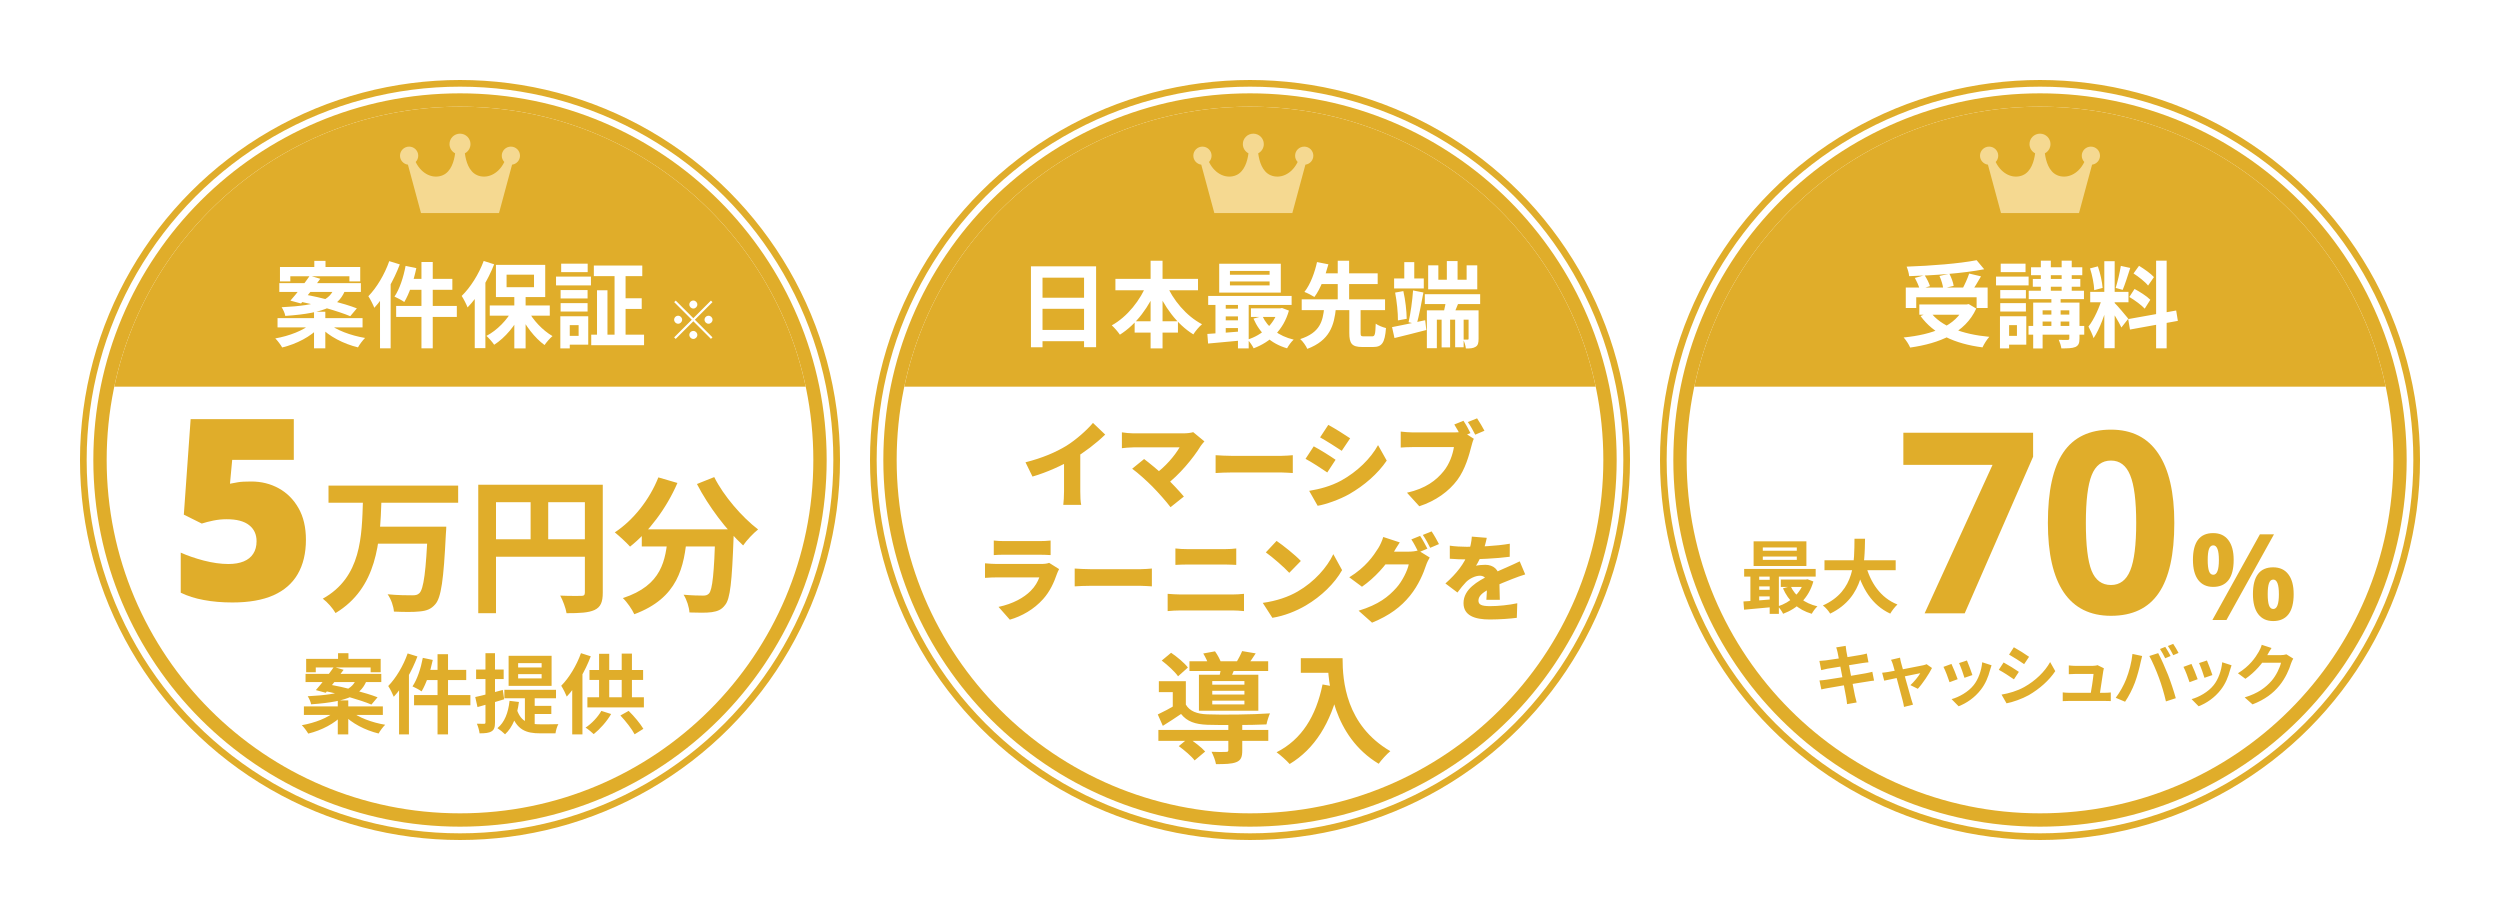 <svg width="375" height="138" viewBox="0 0 375 138" fill="none" xmlns="http://www.w3.org/2000/svg">
<g clip-path="url(#clip0_6267_5434)">
<g filter="url(#filter0_d_6267_5434)">
<circle cx="69" cy="69" r="54" fill="white" stroke="#E0AD2A" stroke-width="2"/>
<circle cx="69" cy="69" r="56.5" stroke="#E0AD2A"/>
<path d="M50.707 97.976L52.267 97.976L52.267 99.705L50.707 99.705L50.707 97.976ZM50.668 105.061L52.241 105.061L52.241 110.157L50.668 110.157L50.668 105.061ZM45.923 98.834L57.103 98.834L57.103 100.836L55.595 100.836L55.595 100.121L47.366 100.121L47.366 100.836L45.923 100.836L45.923 98.834ZM45.832 101.083L57.194 101.083L57.194 102.305L45.832 102.305L45.832 101.083ZM45.585 105.958L57.428 105.958L57.428 107.245L45.585 107.245L45.585 105.958ZM50.083 100.043L51.539 100.472C50.694 101.642 49.615 103.02 48.861 103.917L47.379 103.514C48.198 102.604 49.303 101.161 50.083 100.043ZM48.432 103.579L49.29 102.656C51.578 103.059 54.854 103.904 56.635 104.593L55.712 105.685C54.087 104.996 50.837 104.073 48.432 103.579ZM50.278 106.699L51.435 107.206C50.239 108.519 48.224 109.559 46.235 110.04C46.027 109.676 45.585 109.078 45.273 108.779C47.21 108.441 49.251 107.661 50.278 106.699ZM52.618 106.66C53.71 107.609 55.803 108.389 57.779 108.714C57.441 109.039 56.999 109.637 56.791 110.027C54.802 109.546 52.735 108.493 51.5 107.154L52.618 106.66ZM53.463 101.811L55.101 101.811C54.269 104.164 52.488 105.243 46.664 105.646C46.612 105.282 46.365 104.749 46.157 104.437C51.552 104.164 52.826 103.384 53.463 101.811ZM65.631 98.132L67.204 98.132L67.204 110.157L65.631 110.157L65.631 98.132ZM63.421 98.678L64.916 98.99C64.552 100.745 63.928 102.565 63.239 103.709C62.927 103.475 62.251 103.124 61.874 102.955C62.576 101.928 63.122 100.277 63.421 98.678ZM63.915 100.485L69.934 100.485L69.934 102.006L63.538 102.006L63.915 100.485ZM62.108 104.255L70.558 104.255L70.558 105.789L62.108 105.789L62.108 104.255ZM61.146 98.015L62.615 98.47C61.783 100.68 60.457 103.02 59.066 104.515C58.923 104.138 58.494 103.28 58.234 102.903C59.391 101.72 60.496 99.874 61.146 98.015ZM59.859 101.603L61.341 100.121L61.341 100.134L61.341 110.157L59.859 110.157L59.859 101.603ZM77.721 101.122L77.721 101.759L81.244 101.759L81.244 101.122L77.721 101.122ZM77.721 99.471L77.721 100.121L81.244 100.121L81.244 99.471L77.721 99.471ZM76.291 98.366L82.739 98.366L82.739 102.877L76.291 102.877L76.291 98.366ZM75.654 103.475L83.402 103.475L83.402 104.736L75.654 104.736L75.654 103.475ZM78.735 104.164L80.204 104.164L80.204 109.455L78.735 108.818L78.735 104.164ZM77.539 106.465C78.189 108.402 79.515 108.649 81.114 108.649C81.556 108.649 83.181 108.649 83.753 108.623C83.558 108.948 83.376 109.598 83.324 110.001L81.049 110.001C78.943 110.001 77.435 109.533 76.603 106.777L77.539 106.465ZM79.801 105.88L82.7 105.88L82.7 107.102L79.801 107.102L79.801 105.88ZM76.434 105.126L77.838 105.295C77.565 107.414 76.902 109.091 75.758 110.144C75.524 109.897 74.939 109.429 74.614 109.221C75.693 108.35 76.239 106.907 76.434 105.126ZM71.286 104.554C72.352 104.333 73.925 103.904 75.42 103.488L75.628 104.892C74.263 105.308 72.794 105.737 71.624 106.062L71.286 104.554ZM71.416 100.433L75.55 100.433L75.55 101.863L71.416 101.863L71.416 100.433ZM72.82 97.976L74.25 97.976L74.25 108.35C74.25 109.065 74.133 109.468 73.73 109.702C73.34 109.949 72.768 110.001 71.936 110.001C71.897 109.611 71.715 108.974 71.533 108.558C72.001 108.571 72.456 108.571 72.612 108.571C72.768 108.571 72.82 108.519 72.82 108.337L72.82 97.976ZM87.146 97.976L88.615 98.444C87.783 100.654 86.431 102.994 85.014 104.489C84.871 104.112 84.442 103.254 84.182 102.864C85.352 101.694 86.483 99.835 87.146 97.976ZM85.833 101.603L87.367 100.082L87.367 100.095L87.367 110.157L85.833 110.157L85.833 101.603ZM88.42 100.498L96.467 100.498L96.467 101.993L88.42 101.993L88.42 100.498ZM88.108 104.593L96.584 104.593L96.584 106.114L88.108 106.114L88.108 104.593ZM89.863 98.067L91.384 98.067L91.384 105.373L89.863 105.373L89.863 98.067ZM93.256 98.041L94.79 98.041L94.79 105.399L93.256 105.399L93.256 98.041ZM90.201 106.634L91.67 107.102C91.02 108.233 89.967 109.39 89.057 110.118C88.771 109.845 88.186 109.351 87.835 109.143C88.758 108.532 89.668 107.57 90.201 106.634ZM93.061 107.323L94.296 106.634C95.141 107.453 96.051 108.558 96.506 109.325L95.193 110.144C94.79 109.364 93.867 108.181 93.061 107.323Z" fill="#E0AD2A"/>
<path fill-rule="evenodd" clip-rule="evenodd" d="M17.143 58C22.207 34.008 43.501 16 69 16C94.499 16 115.793 34.008 120.857 58L17.143 58Z" fill="#E0AD2A"/>
<path d="M78 23.353C78 22.602 77.388 21.993 76.632 21.993C75.877 21.993 75.265 22.602 75.265 23.353C75.265 23.72 75.412 24.052 75.65 24.297C74.719 26.212 72.942 26.881 71.564 26.275C70.337 25.736 69.884 24.193 69.731 22.998C70.231 22.735 70.572 22.214 70.572 21.613C70.572 20.749 69.868 20.049 69 20.049C68.131 20.049 67.427 20.749 67.427 21.613C67.427 22.214 67.768 22.735 68.269 22.998C68.116 24.193 67.662 25.736 66.436 26.275C65.058 26.881 63.281 26.212 62.35 24.297C62.588 24.052 62.735 23.72 62.735 23.353C62.735 22.602 62.123 21.993 61.367 21.993C60.612 21.993 60 22.602 60 23.353C60 24.044 60.518 24.613 61.189 24.7L63.149 31.956L74.851 31.956L76.811 24.7C77.481 24.613 78 24.044 78 23.353Z" fill="#F5D991"/>
<path d="M47.146 39.128L48.826 39.128L48.826 40.99L47.146 40.99L47.146 39.128ZM47.104 46.758L48.798 46.758L48.798 52.246L47.104 52.246L47.104 46.758ZM41.994 40.052L54.034 40.052L54.034 42.208L52.41 42.208L52.41 41.438L43.548 41.438L43.548 42.208L41.994 42.208L41.994 40.052ZM41.896 42.474L54.132 42.474L54.132 43.79L41.896 43.79L41.896 42.474ZM41.63 47.724L54.384 47.724L54.384 49.11L41.63 49.11L41.63 47.724ZM46.474 41.354L48.042 41.816C47.132 43.076 45.97 44.56 45.158 45.526L43.562 45.092C44.444 44.112 45.634 42.558 46.474 41.354ZM44.696 45.162L45.62 44.168C48.084 44.602 51.612 45.512 53.53 46.254L52.536 47.43C50.786 46.688 47.286 45.694 44.696 45.162ZM46.684 48.522L47.93 49.068C46.642 50.482 44.472 51.602 42.33 52.12C42.106 51.728 41.63 51.084 41.294 50.762C43.38 50.398 45.578 49.558 46.684 48.522ZM49.204 48.48C50.38 49.502 52.634 50.342 54.762 50.692C54.398 51.042 53.922 51.686 53.698 52.106C51.556 51.588 49.33 50.454 48 49.012L49.204 48.48ZM50.114 43.258L51.878 43.258C50.982 45.792 49.064 46.954 42.792 47.388C42.736 46.996 42.47 46.422 42.246 46.086C48.056 45.792 49.428 44.952 50.114 43.258ZM63.218 39.296L64.912 39.296L64.912 52.246L63.218 52.246L63.218 39.296ZM60.838 39.884L62.448 40.22C62.056 42.11 61.384 44.07 60.642 45.302C60.306 45.05 59.578 44.672 59.172 44.49C59.928 43.384 60.516 41.606 60.838 39.884ZM61.37 41.83L67.852 41.83L67.852 43.468L60.964 43.468L61.37 41.83ZM59.424 45.89L68.524 45.89L68.524 47.542L59.424 47.542L59.424 45.89ZM58.388 39.17L59.97 39.66C59.074 42.04 57.646 44.56 56.148 46.17C55.994 45.764 55.532 44.84 55.252 44.434C56.498 43.16 57.688 41.172 58.388 39.17ZM57.002 43.034L58.598 41.438L58.598 41.452L58.598 52.246L57.002 52.246L57.002 43.034ZM77.148 44.07L78.842 44.07L78.842 52.26L77.148 52.26L77.148 44.07ZM73.466 45.82L82.468 45.82L82.468 47.346L73.466 47.346L73.466 45.82ZM79.164 46.492C79.934 48.018 81.418 49.572 82.874 50.412C82.496 50.734 81.964 51.336 81.684 51.756C80.214 50.706 78.772 48.816 77.904 46.954L79.164 46.492ZM76.924 46.366L78.24 46.828C77.33 48.802 75.776 50.664 74.124 51.714C73.858 51.308 73.326 50.706 72.962 50.384C74.558 49.558 76.112 47.962 76.924 46.366ZM75.986 41.2L75.986 43.076L80.102 43.076L80.102 41.2L75.986 41.2ZM74.39 39.73L81.782 39.73L81.782 44.56L74.39 44.56L74.39 39.73ZM72.556 39.142L74.124 39.646C73.186 42.026 71.688 44.532 70.134 46.114C69.994 45.722 69.532 44.798 69.252 44.392C70.554 43.132 71.814 41.144 72.556 39.142ZM71.212 43.02L72.794 41.424L72.808 41.438L72.808 52.218L71.212 52.218L71.212 43.02ZM89.076 39.828L96.342 39.828L96.342 41.424L89.076 41.424L89.076 39.828ZM88.684 50.202L96.608 50.202L96.608 51.784L88.684 51.784L88.684 50.202ZM93.15 44.742L96.258 44.742L96.258 46.338L93.15 46.338L93.15 44.742ZM92.184 40.486L93.836 40.486L93.836 51.126L92.184 51.126L92.184 40.486ZM89.552 43.538L91.12 43.538L91.12 50.916L89.552 50.916L89.552 43.538ZM84.092 43.51L88.138 43.51L88.138 44.77L84.092 44.77L84.092 43.51ZM84.176 39.548L88.152 39.548L88.152 40.822L84.176 40.822L84.176 39.548ZM84.092 45.47L88.138 45.47L88.138 46.73L84.092 46.73L84.092 45.47ZM83.406 41.494L88.642 41.494L88.642 42.81L83.406 42.81L83.406 41.494ZM84.862 47.444L88.236 47.444L88.236 51.7L84.862 51.7L84.862 50.384L86.794 50.384L86.794 48.774L84.862 48.774L84.862 47.444ZM84.05 47.444L85.464 47.444L85.464 52.26L84.05 52.26L84.05 47.444Z" fill="white"/>
<path d="M104 46.28C103.672 46.28 103.4 46.008 103.4 45.68C103.4 45.352 103.672 45.08 104 45.08C104.328 45.08 104.6 45.352 104.6 45.68C104.6 46.008 104.328 46.28 104 46.28ZM104 47.728L106.64 45.088L106.872 45.32L104.232 47.96L106.872 50.6L106.64 50.832L104 48.192L101.352 50.84L101.12 50.608L103.768 47.96L101.128 45.32L101.36 45.088L104 47.728ZM102.32 47.96C102.32 48.288 102.048 48.56 101.72 48.56C101.392 48.56 101.12 48.288 101.12 47.96C101.12 47.632 101.392 47.36 101.72 47.36C102.048 47.36 102.32 47.632 102.32 47.96ZM105.68 47.96C105.68 47.632 105.952 47.36 106.28 47.36C106.608 47.36 106.88 47.632 106.88 47.96C106.88 48.288 106.608 48.56 106.28 48.56C105.952 48.56 105.68 48.288 105.68 47.96ZM104 49.64C104.328 49.64 104.6 49.912 104.6 50.24C104.6 50.568 104.328 50.84 104 50.84C103.672 50.84 103.4 50.568 103.4 50.24C103.4 49.912 103.672 49.64 104 49.64Z" fill="white"/>
<path d="M37.688 72.225C39.197 72.225 40.57 72.565 41.807 73.245C43.044 73.925 44.033 74.915 44.775 76.214C45.518 77.513 45.889 79.096 45.889 80.964C45.889 82.98 45.48 84.693 44.664 86.103C43.86 87.501 42.642 88.565 41.009 89.295C39.388 90.012 37.341 90.371 34.867 90.371C33.296 90.371 31.861 90.247 30.562 90C29.276 89.765 28.126 89.4 27.111 88.905L27.111 82.894C28.064 83.326 29.208 83.722 30.544 84.081C31.892 84.427 33.129 84.601 34.255 84.601C35.158 84.601 35.925 84.471 36.556 84.211C37.187 83.951 37.663 83.568 37.984 83.061C38.318 82.553 38.485 81.929 38.485 81.186C38.485 80.16 38.114 79.356 37.372 78.774C36.63 78.181 35.504 77.884 33.995 77.884C33.315 77.884 32.647 77.952 31.991 78.088C31.336 78.224 30.76 78.372 30.266 78.533L27.575 77.197L28.596 62.873L44.07 62.873L44.07 68.978L34.83 68.978L34.496 72.559C34.892 72.484 35.294 72.41 35.702 72.336C36.123 72.262 36.785 72.225 37.688 72.225Z" fill="#E0AD2A"/>
<path d="M49.276 72.84L68.724 72.84L68.724 75.414L49.276 75.414L49.276 72.84ZM56.316 79L65.116 79L65.116 81.552L56.316 81.552L56.316 79ZM64.17 79L66.942 79C66.942 79 66.92 79.836 66.876 80.166C66.546 86.964 66.172 89.648 65.292 90.638C64.654 91.386 63.95 91.628 62.96 91.716C62.058 91.826 60.54 91.804 59.088 91.738C59.044 90.99 58.67 89.868 58.142 89.142C59.682 89.296 61.2 89.296 61.838 89.296C62.322 89.296 62.608 89.252 62.894 88.988C63.554 88.394 63.906 85.622 64.17 79.44L64.17 79ZM54.446 75.018L57.218 75.018C57.02 81.266 56.602 88.174 50.332 91.958C49.914 91.232 49.122 90.33 48.418 89.802C54.226 86.568 54.27 80.452 54.446 75.018ZM71.738 72.708L89.008 72.708L89.008 75.326L74.4 75.326L74.4 91.98L71.738 91.98L71.738 72.708ZM87.732 72.708L90.416 72.708L90.416 88.878C90.416 90.308 90.108 91.056 89.184 91.496C88.282 91.914 86.962 91.98 84.982 91.98C84.872 91.232 84.41 90.022 84.036 89.34C85.312 89.406 86.742 89.384 87.182 89.384C87.6 89.384 87.732 89.252 87.732 88.856L87.732 72.708ZM73.19 80.892L89.03 80.892L89.03 83.51L73.19 83.51L73.19 80.892ZM79.592 74.138L82.232 74.138L82.232 82.19L79.592 82.19L79.592 74.138ZM96.268 79.396L108.17 79.396L108.17 81.97L96.268 81.97L96.268 79.396ZM107.312 79.396L110.084 79.396C110.084 79.396 110.062 80.21 110.04 80.54C109.798 87.228 109.534 89.846 108.764 90.748C108.214 91.496 107.598 91.694 106.762 91.826C105.992 91.936 104.716 91.914 103.418 91.87C103.374 91.1 103.022 89.956 102.538 89.208C103.77 89.318 104.914 89.34 105.464 89.34C105.86 89.34 106.102 89.274 106.344 89.032C106.872 88.46 107.114 85.996 107.312 79.88L107.312 79.396ZM98.754 71.608L101.614 72.444C99.964 76.272 97.28 79.814 94.508 81.992C94.002 81.42 92.858 80.364 92.22 79.858C94.992 78.032 97.434 74.952 98.754 71.608ZM107.136 71.564C108.522 74.358 111.294 77.57 113.714 79.418C112.988 79.99 111.976 81.068 111.47 81.816C108.984 79.528 106.278 75.964 104.54 72.598L107.136 71.564ZM100.206 80.144L103.066 80.144C102.648 85.094 101.702 89.692 95.146 92.134C94.816 91.408 94.046 90.286 93.43 89.714C99.326 87.778 99.854 84.06 100.206 80.144Z" fill="#E0AD2A"/>
</g>
<g filter="url(#filter1_d_6267_5434)">
<circle cx="187.5" cy="69" r="54" fill="white" stroke="#E0AD2A" stroke-width="2"/>
<path d="M173.756 109.49L190.244 109.49L190.244 111.128L173.756 111.128L173.756 109.49ZM178.418 99.194L190.226 99.194L190.226 100.652L178.418 100.652L178.418 99.194ZM184.25 108.536L186.338 108.536L186.338 112.568C186.338 113.54 186.158 114.044 185.42 114.332C184.718 114.602 183.746 114.62 182.396 114.62C182.306 114.062 182 113.288 181.73 112.766C182.612 112.82 183.62 112.802 183.89 112.784C184.178 112.784 184.25 112.73 184.25 112.514L184.25 108.536ZM176.816 111.92L178.274 110.714C179.138 111.272 180.236 112.118 180.776 112.73L179.192 114.062C178.742 113.45 177.662 112.532 176.816 111.92ZM174.26 99.086L175.664 97.916C176.564 98.528 177.68 99.446 178.184 100.13L176.708 101.444C176.24 100.76 175.16 99.77 174.26 99.086ZM180.488 98.024L182.252 97.7C182.63 98.222 183.026 98.96 183.188 99.464L181.334 99.842C181.19 99.356 180.83 98.582 180.488 98.024ZM181.838 103.622L181.838 104.18L186.662 104.18L186.662 103.622L181.838 103.622ZM181.838 105.098L181.838 105.656L186.662 105.656L186.662 105.098L181.838 105.098ZM181.838 102.164L181.838 102.704L186.662 102.704L186.662 102.164L181.838 102.164ZM179.84 101.21L188.75 101.21L188.75 106.61L179.84 106.61L179.84 101.21ZM177.878 102.182L177.878 106.412L175.916 106.412L175.916 103.82L173.828 103.82L173.828 102.182L177.878 102.182ZM183.206 99.788L185.348 99.932C185.078 100.616 184.826 101.192 184.628 101.642L182.918 101.426C183.044 100.904 183.17 100.238 183.206 99.788ZM186.32 97.664L188.354 98.006C187.922 98.708 187.49 99.284 187.148 99.734L185.438 99.392C185.744 98.87 186.122 98.168 186.32 97.664ZM177.878 105.692C178.454 106.682 179.552 107.096 181.082 107.15C183.278 107.24 187.994 107.186 190.496 107.006C190.316 107.402 190.064 108.176 189.974 108.662C187.67 108.77 183.314 108.788 181.1 108.716C179.264 108.644 178.058 108.23 177.158 107.096C176.312 107.69 175.412 108.248 174.422 108.878L173.666 107.168C174.512 106.772 175.538 106.232 176.438 105.692L177.878 105.692ZM195.122 98.726L200.216 98.726L200.216 100.922L195.122 100.922L195.122 98.726ZM199.154 98.726L201.386 98.726C201.386 102.146 201.872 108.77 208.55 112.676C208.046 113.072 207.182 114.026 206.804 114.566C199.946 110.444 199.154 102.398 199.154 98.726ZM198.38 102.668L200.864 103.118C199.604 108.464 197.21 112.334 193.448 114.602C193.052 114.134 192.044 113.234 191.486 112.838C195.248 110.93 197.408 107.438 198.38 102.668Z" fill="#E0AD2A"/>
<path fill-rule="evenodd" clip-rule="evenodd" d="M135.643 58C140.707 34.008 162 16 187.5 16C212.999 16 234.293 34.008 239.357 58L135.643 58Z" fill="#E0AD2A"/>
<path d="M197 23.353C197 22.602 196.388 21.993 195.632 21.993C194.877 21.993 194.265 22.602 194.265 23.353C194.265 23.72 194.412 24.052 194.649 24.297C193.719 26.212 191.942 26.881 190.564 26.275C189.337 25.736 188.884 24.193 188.731 22.998C189.231 22.735 189.572 22.214 189.572 21.613C189.572 20.749 188.868 20.049 188 20.049C187.131 20.049 186.427 20.749 186.427 21.613C186.427 22.214 186.768 22.735 187.269 22.998C187.116 24.193 186.662 25.736 185.436 26.275C184.058 26.881 182.281 26.212 181.351 24.297C181.588 24.052 181.735 23.72 181.735 23.353C181.735 22.602 181.123 21.993 180.367 21.993C179.612 21.993 179 22.602 179 23.353C179 24.044 179.518 24.613 180.189 24.7L182.149 31.956L193.851 31.956L195.811 24.7C196.481 24.613 197 24.044 197 23.353Z" fill="#F5D991"/>
<path d="M154.642 39.954L164.414 39.954L164.414 52.078L162.608 52.078L162.608 41.648L156.378 41.648L156.378 52.092L154.642 52.092L154.642 39.954ZM155.832 44.658L163.364 44.658L163.364 46.324L155.832 46.324L155.832 44.658ZM155.818 49.488L163.364 49.488L163.364 51.182L155.818 51.182L155.818 49.488ZM167.312 41.83L179.702 41.83L179.702 43.538L167.312 43.538L167.312 41.83ZM170.196 48.186L176.692 48.186L176.692 49.894L170.196 49.894L170.196 48.186ZM172.59 39.114L174.382 39.114L174.382 52.26L172.59 52.26L172.59 39.114ZM172.086 42.446L173.626 42.936C172.422 45.988 170.434 48.662 167.984 50.202C167.704 49.782 167.144 49.138 166.766 48.802C169.062 47.542 171.092 45.022 172.086 42.446ZM174.886 42.488C175.908 44.98 177.952 47.416 180.304 48.634C179.884 48.984 179.282 49.684 179.002 50.16C176.538 48.648 174.578 45.974 173.36 42.992L174.886 42.488ZM184.49 42.222L184.49 42.81L190.44 42.81L190.44 42.222L184.49 42.222ZM184.49 40.64L184.49 41.214L190.44 41.214L190.44 40.64L184.49 40.64ZM182.88 39.562L192.12 39.562L192.12 43.888L182.88 43.888L182.88 39.562ZM181.228 44.392L193.744 44.392L193.744 45.736L181.228 45.736L181.228 44.392ZM187.64 46.254L192.218 46.254L192.218 47.542L187.64 47.542L187.64 46.254ZM183.37 46.296L186.562 46.296L186.562 47.458L183.37 47.458L183.37 46.296ZM183.37 48.046L186.562 48.046L186.562 49.208L183.37 49.208L183.37 48.046ZM189.362 47.416C190.146 49.124 191.798 50.412 194.052 50.944C193.702 51.238 193.268 51.854 193.058 52.246C190.636 51.546 188.97 49.978 188.018 47.794L189.362 47.416ZM191.728 46.254L192.022 46.254L192.302 46.198L193.338 46.59C192.512 49.516 190.538 51.308 188.046 52.246C187.864 51.854 187.444 51.252 187.136 50.944C189.306 50.258 191.112 48.648 191.728 46.492L191.728 46.254ZM181.102 50.09C182.502 50.006 184.56 49.852 186.52 49.684L186.52 51.042C184.644 51.224 182.684 51.406 181.214 51.532L181.102 50.09ZM185.694 44.826L187.304 44.826L187.304 52.26L185.694 52.26L185.694 44.826ZM182.32 44.868L183.86 44.868L183.86 50.58L182.32 50.58L182.32 44.868ZM202.396 46.142L204.09 46.142L204.09 49.936C204.09 50.398 204.16 50.454 204.594 50.454C204.79 50.454 205.574 50.454 205.812 50.454C206.232 50.454 206.302 50.202 206.358 48.55C206.708 48.816 207.436 49.096 207.898 49.208C207.73 51.448 207.282 52.05 205.966 52.05C205.644 52.05 204.65 52.05 204.342 52.05C202.76 52.05 202.396 51.518 202.396 49.936L202.396 46.142ZM195.256 44.896L207.758 44.896L207.758 46.52L195.256 46.52L195.256 44.896ZM197.566 41.004L206.652 41.004L206.652 42.614L197.566 42.614L197.566 41.004ZM198.63 46.17L200.394 46.17C200.128 48.816 199.47 51.056 196.096 52.33C195.9 51.882 195.424 51.196 195.032 50.86C198.028 49.894 198.42 48.158 198.63 46.17ZM197.552 39.31L199.26 39.646C198.812 41.298 198.098 43.314 197.16 44.546C196.768 44.294 196.082 43.944 195.662 43.79C196.586 42.642 197.244 40.752 197.552 39.31ZM200.66 39.114L202.368 39.114L202.368 45.4L200.66 45.4L200.66 39.114ZM213.722 44.126L222.024 44.126L222.024 45.61L213.722 45.61L213.722 44.126ZM216.242 47.108L217.516 47.108L217.516 52.106L216.242 52.106L216.242 47.108ZM218.272 47.108L219.546 47.108L219.546 52.092L218.272 52.092L218.272 47.108ZM217.026 39.156L218.636 39.156L218.636 42.796L217.026 42.796L217.026 39.156ZM214.03 46.548L221.128 46.548L221.128 47.948L215.528 47.948L215.528 52.232L214.03 52.232L214.03 46.548ZM220.288 46.548L221.786 46.548L221.786 50.818C221.786 51.434 221.702 51.812 221.338 52.022C220.96 52.26 220.498 52.274 219.882 52.274C219.84 51.868 219.672 51.308 219.49 50.944C219.77 50.958 220.05 50.958 220.148 50.944C220.26 50.944 220.288 50.902 220.288 50.79L220.288 46.548ZM216.956 44.616L218.93 45.036C218.552 45.932 218.216 46.856 217.922 47.458L216.508 47.052C216.69 46.338 216.886 45.344 216.956 44.616ZM214.226 39.8L215.752 39.8L215.752 41.956L219.994 41.956L219.994 39.8L221.59 39.8L221.59 43.398L214.226 43.398L214.226 39.8ZM209.116 41.774L213.568 41.774L213.568 43.272L209.116 43.272L209.116 41.774ZM210.642 39.324L212.14 39.324L212.14 42.502L210.642 42.502L210.642 39.324ZM208.808 49.068C210.082 48.83 211.972 48.424 213.778 48.032L213.946 49.502C212.308 49.936 210.544 50.37 209.172 50.706L208.808 49.068ZM209.27 43.888L210.502 43.664C210.81 44.994 210.992 46.688 211.006 47.822L209.69 48.06C209.704 46.926 209.522 45.204 209.27 43.888ZM211.958 43.566L213.512 43.874C213.218 45.47 212.84 47.43 212.504 48.634L211.286 48.326C211.58 47.066 211.86 45.036 211.958 43.566Z" fill="white"/>
<path d="M153.823 69.344C156.371 68.7 158.373 67.832 159.941 66.88C161.355 66.012 163.063 64.5 163.945 63.436L165.779 65.186C164.449 66.488 162.615 67.888 160.963 68.854C159.353 69.792 157.057 70.856 154.873 71.486L153.823 69.344ZM159.605 67.972L162.041 67.44L162.041 73.698C162.041 74.37 162.069 75.336 162.181 75.728L159.493 75.728C159.549 75.35 159.605 74.37 159.605 73.698L159.605 67.972ZM180.661 66.208C180.437 66.474 180.241 66.684 180.115 66.88C178.995 68.728 176.853 71.29 174.851 72.774L173.157 71.192C174.781 70.058 176.209 68.364 176.937 67.104C175.719 67.104 171.225 67.104 170.007 67.104C169.433 67.104 168.593 67.188 168.285 67.23L168.285 64.85C168.649 64.92 169.531 65.004 170.007 65.004C170.987 65.004 175.887 65.004 177.441 65.004C178.071 65.004 178.631 64.934 178.981 64.822L180.661 66.208ZM172.835 72.956C172.023 72.144 170.707 70.94 169.825 70.31L171.617 68.854C172.429 69.47 173.703 70.506 174.809 71.542C175.761 72.452 176.867 73.628 177.581 74.482L175.579 76.078C174.963 75.252 173.759 73.894 172.835 72.956ZM182.341 68.28C182.901 68.322 184.077 68.378 184.763 68.378C186.765 68.378 190.825 68.378 192.197 68.378C192.827 68.378 193.513 68.308 193.919 68.28L193.919 70.954C193.555 70.94 192.771 70.87 192.197 70.87C190.811 70.87 186.751 70.87 184.763 70.87C183.965 70.87 182.915 70.912 182.341 70.954L182.341 68.28ZM199.245 63.73C200.225 64.262 201.723 65.2 202.521 65.746L201.261 67.622C200.421 67.062 198.993 66.152 198.013 65.606L199.245 63.73ZM196.375 73.628C197.957 73.362 199.595 72.942 201.177 72.088C203.585 70.758 205.601 68.784 206.707 66.768L208.009 69.092C206.665 71.066 204.663 72.816 202.339 74.146C200.911 74.944 198.853 75.672 197.649 75.868L196.375 73.628ZM197.061 66.95C198.069 67.482 199.553 68.42 200.337 68.966L199.091 70.87C198.237 70.282 196.823 69.358 195.829 68.826L197.061 66.95ZM219.517 63.114C219.895 63.674 220.329 64.458 220.567 64.962L219.181 65.536C218.901 64.948 218.523 64.276 218.145 63.674L219.517 63.114ZM221.561 62.75C221.925 63.282 222.415 64.136 222.667 64.612L221.281 65.2C220.987 64.626 220.567 63.842 220.175 63.31L221.561 62.75ZM221.071 65.816C220.917 66.124 220.791 66.628 220.707 66.936C220.371 68.252 219.797 70.38 218.593 72.004C217.333 73.698 215.359 75.14 212.895 75.938L211.047 73.908C213.861 73.278 215.443 72.046 216.549 70.674C217.445 69.568 217.907 68.182 218.089 67.062C217.221 67.062 213.119 67.062 211.929 67.062C211.243 67.062 210.473 67.104 210.109 67.132L210.109 64.738C210.543 64.794 211.467 64.864 211.929 64.864C213.119 64.864 217.235 64.864 218.103 64.864C218.411 64.864 218.957 64.85 219.391 64.738L221.071 65.816Z" fill="#E0AD2A"/>
<path d="M149.066 81.08C149.458 81.136 150.144 81.164 150.634 81.164C151.586 81.164 155.142 81.164 155.94 81.164C156.388 81.164 157.186 81.136 157.592 81.08L157.592 83.264C157.2 83.236 156.444 83.208 155.912 83.208C155.142 83.208 151.502 83.208 150.634 83.208C150.158 83.208 149.486 83.222 149.066 83.264L149.066 81.08ZM158.866 85.364C158.754 85.574 158.614 85.868 158.558 86.036C158.096 87.38 157.508 88.696 156.472 89.858C155.086 91.412 153.266 92.434 151.474 92.952L149.78 91.034C151.964 90.572 153.588 89.648 154.596 88.64C155.282 87.954 155.66 87.254 155.898 86.61C155.184 86.61 151.012 86.61 149.528 86.61C149.178 86.61 148.38 86.624 147.75 86.68L147.75 84.496C148.394 84.552 149.052 84.594 149.528 84.594C150.634 84.594 155.1 84.594 156.192 84.594C156.724 84.594 157.144 84.524 157.368 84.426L158.866 85.364ZM161.204 85.28C161.764 85.322 162.94 85.378 163.626 85.378C165.628 85.378 169.688 85.378 171.06 85.378C171.69 85.378 172.376 85.308 172.782 85.28L172.782 87.954C172.418 87.94 171.634 87.87 171.06 87.87C169.674 87.87 165.614 87.87 163.626 87.87C162.828 87.87 161.778 87.912 161.204 87.954L161.204 85.28ZM176.31 82.27C176.856 82.34 177.612 82.368 178.102 82.368C179.46 82.368 182.988 82.368 183.786 82.368C184.374 82.368 185.032 82.326 185.438 82.27L185.438 84.734C185.018 84.72 184.29 84.678 183.786 84.678C183.016 84.678 178.942 84.678 178.116 84.678C177.556 84.678 176.814 84.706 176.31 84.734L176.31 82.27ZM175.148 89.074C175.736 89.116 176.492 89.172 177.066 89.172C178.004 89.172 183.996 89.172 184.906 89.172C185.41 89.172 186.082 89.13 186.6 89.074L186.6 91.664C186.054 91.608 185.34 91.566 184.906 91.566C183.996 91.566 178.004 91.566 177.066 91.566C176.492 91.566 175.708 91.608 175.148 91.664L175.148 89.074ZM191.486 81.136C192.452 81.794 194.286 83.25 195.126 84.146L193.39 85.924C192.648 85.112 190.884 83.572 189.876 82.858L191.486 81.136ZM189.414 90.432C191.472 90.152 193.278 89.522 194.65 88.724C197.17 87.268 199.06 85.098 199.998 83.124L201.314 85.518C200.194 87.506 198.206 89.452 195.868 90.824C194.44 91.664 192.62 92.392 190.856 92.672L189.414 90.432ZM213.018 80.38C213.368 80.898 213.858 81.808 214.11 82.298L212.78 82.858C212.486 82.284 212.08 81.458 211.702 80.912L213.018 80.38ZM214.74 79.708C215.104 80.24 215.608 81.136 215.846 81.612L214.53 82.172C214.25 81.598 213.802 80.772 213.424 80.24L214.74 79.708ZM214.46 83.628C214.278 83.936 214.054 84.356 213.914 84.776C213.536 85.938 212.78 87.786 211.492 89.368C210.134 91.034 208.44 92.322 205.808 93.4L203.792 91.608C206.816 90.684 208.272 89.494 209.462 88.164C210.344 87.184 211.128 85.574 211.31 84.664L206.858 84.664L207.614 82.746C208.272 82.746 210.904 82.746 211.352 82.746C211.814 82.746 212.374 82.676 212.738 82.564L214.46 83.628ZM209.966 81.36C209.574 81.92 209.154 82.648 208.972 82.97C207.964 84.748 206.172 86.708 204.296 88.01L202.392 86.596C204.87 85.07 206.004 83.39 206.746 82.214C206.998 81.822 207.334 81.094 207.488 80.548L209.966 81.36ZM223.014 80.674C222.916 81.178 222.72 82.032 222.314 83.068C222.048 83.67 221.712 84.384 221.404 84.86C221.684 84.776 222.398 84.72 222.79 84.72C223.994 84.72 224.904 85.434 224.904 86.834C224.904 87.604 224.96 89.088 224.974 89.97L222.958 89.97C223.014 89.368 223.042 88.318 223.042 87.548C223.042 86.61 222.482 86.358 221.978 86.358C221.264 86.358 220.396 86.82 219.92 87.296C219.5 87.73 219.094 88.234 218.618 88.878L216.812 87.52C218.492 86.022 219.64 84.58 220.284 82.83C220.55 82.088 220.732 81.234 220.774 80.492L223.014 80.674ZM217.47 81.85C218.17 81.962 219.234 82.018 219.99 82.018C221.81 82.018 224.4 81.92 226.472 81.556L226.458 83.516C224.47 83.782 221.53 83.908 219.878 83.908C219.318 83.908 218.24 83.88 217.47 83.81L217.47 81.85ZM228.782 86.162C228.292 86.302 227.41 86.624 226.878 86.834C226.01 87.17 224.778 87.66 223.49 88.304C222.286 88.934 221.768 89.438 221.768 90.096C221.768 90.684 222.202 90.922 223.518 90.922C224.764 90.922 226.36 90.754 227.592 90.488L227.522 92.672C226.668 92.798 224.862 92.924 223.476 92.924C221.18 92.924 219.528 92.322 219.528 90.46C219.528 88.374 221.67 87.17 223.364 86.33C224.638 85.672 225.366 85.392 226.164 85.028C226.78 84.762 227.354 84.496 227.956 84.202L228.782 86.162Z" fill="#E0AD2A"/>
<circle cx="187.5" cy="69" r="56.5" stroke="#E0AD2A"/>
</g>
<g filter="url(#filter2_d_6267_5434)">
<circle cx="306" cy="69" r="54" fill="white" stroke="#E0AD2A" stroke-width="2"/>
<path d="M275.64 97.86C275.58 97.58 275.51 97.34 275.43 97.11L276.85 96.88C276.87 97.07 276.91 97.41 276.95 97.65C277.05 98.31 278.04 103.37 278.25 104.39C278.32 104.68 278.41 105.04 278.5 105.37L277.06 105.62C277.01 105.25 276.99 104.91 276.92 104.61C276.77 103.71 275.8 98.67 275.64 97.86ZM272.91 99.14C273.22 99.12 273.52 99.1 273.84 99.06C274.69 98.96 278.19 98.42 279.09 98.24C279.4 98.19 279.78 98.1 280.02 98.03L280.27 99.35C280.05 99.36 279.64 99.42 279.34 99.46C278.28 99.63 274.84 100.18 274.09 100.31C273.78 100.37 273.52 100.43 273.18 100.52L272.91 99.14ZM272.92 102.07C273.18 102.06 273.64 102.01 273.95 101.96C275.02 101.81 278.67 101.22 279.82 101C280.21 100.93 280.58 100.84 280.85 100.77L281.11 102.09C280.84 102.11 280.43 102.18 280.06 102.24C278.79 102.43 275.19 103.02 274.2 103.21C273.77 103.29 273.42 103.35 273.2 103.41L272.92 102.07ZM285 98.65C285.03 98.89 285.1 99.15 285.16 99.41C285.5 100.61 286.44 104.05 286.69 104.88C286.74 105.06 286.88 105.5 286.95 105.7L285.6 106.04C285.56 105.77 285.5 105.44 285.42 105.16C285.17 104.29 284.26 100.72 283.94 99.68C283.87 99.43 283.76 99.18 283.65 98.97L285 98.65ZM289.8 100.2C289.37 101.07 288.37 102.58 287.67 103.32L286.56 102.77C287.08 102.31 287.77 101.47 288.04 100.98C287.52 101.07 283.45 101.92 282.63 102.1L282.32 100.91C282.63 100.88 282.91 100.85 283.24 100.79C283.78 100.71 287.78 99.95 288.49 99.79C288.66 99.75 288.86 99.69 288.99 99.63L289.8 100.2ZM295.04 99.07C295.23 99.49 295.72 100.8 295.86 101.26L294.67 101.67C294.54 101.19 294.1 99.98 293.86 99.46L295.04 99.07ZM298.73 99.79C298.62 100.12 298.56 100.33 298.5 100.53C298.24 101.54 297.81 102.58 297.13 103.45C296.2 104.66 294.96 105.49 293.79 105.94L292.74 104.87C293.83 104.57 295.23 103.81 296.05 102.77C296.73 101.93 297.22 100.6 297.33 99.34L298.73 99.79ZM292.72 99.59C292.97 100.1 293.46 101.32 293.65 101.88L292.43 102.33C292.27 101.8 291.76 100.46 291.52 100.03L292.72 99.59ZM302.08 97.09C302.74 97.45 303.84 98.15 304.36 98.52L303.62 99.62C303.06 99.23 302.02 98.56 301.36 98.19L302.08 97.09ZM300.23 104.19C301.35 104 302.54 103.66 303.63 103.06C305.33 102.11 306.73 100.74 307.52 99.31L308.29 100.67C307.37 102.06 305.95 103.32 304.32 104.27C303.3 104.84 301.86 105.34 300.98 105.5L300.23 104.19ZM300.54 99.37C301.21 99.73 302.31 100.41 302.83 100.78L302.09 101.9C301.53 101.5 300.49 100.83 299.82 100.47L300.54 99.37ZM315.58 100.24C315.54 100.37 315.5 100.55 315.49 100.66C315.39 101.36 315.05 103.63 314.93 104.35L313.55 104.35C313.68 103.69 313.98 101.76 314.03 101.09C313.55 101.09 311.61 101.09 311.32 101.09C311.01 101.09 310.61 101.11 310.32 101.13L310.32 99.81C310.59 99.85 311.05 99.88 311.31 99.88C311.82 99.88 313.4 99.88 313.88 99.88C314.08 99.88 314.49 99.84 314.62 99.77L315.58 100.24ZM309.41 103.86C309.67 103.89 310.05 103.92 310.39 103.92C310.99 103.92 315.15 103.92 315.64 103.92C315.89 103.92 316.36 103.9 316.62 103.87L316.62 105.16C316.41 105.15 315.92 105.14 315.66 105.14C315.14 105.14 310.9 105.14 310.39 105.14C310.04 105.14 309.78 105.15 309.41 105.17L309.41 103.86ZM324.79 97.03C325.04 97.39 325.4 98.03 325.59 98.4L324.78 98.74C324.58 98.33 324.27 97.74 324 97.35L324.79 97.03ZM325.98 96.58C326.24 96.95 326.61 97.59 326.78 97.94L325.99 98.28C325.78 97.86 325.46 97.28 325.18 96.9L325.98 96.58ZM318.92 101.89C319.36 100.78 319.74 99.37 319.87 98.09L321.32 98.4C321.24 98.68 321.12 99.17 321.08 99.4C320.94 100.1 320.58 101.47 320.23 102.4C319.87 103.37 319.28 104.51 318.76 105.26L317.36 104.67C317.98 103.85 318.57 102.78 318.92 101.89ZM323.85 101.69C323.47 100.64 322.83 99.16 322.4 98.4L323.73 97.97C324.15 98.74 324.83 100.28 325.21 101.24C325.57 102.15 326.1 103.74 326.37 104.73L324.89 105.21C324.62 104.03 324.25 102.77 323.85 101.69ZM331.04 99.07C331.23 99.49 331.72 100.8 331.86 101.26L330.67 101.67C330.54 101.19 330.1 99.98 329.86 99.46L331.04 99.07ZM334.73 99.79C334.62 100.12 334.56 100.33 334.5 100.53C334.24 101.54 333.81 102.58 333.13 103.45C332.2 104.66 330.96 105.49 329.79 105.94L328.74 104.87C329.83 104.57 331.23 103.81 332.05 102.77C332.73 101.93 333.22 100.6 333.33 99.34L334.73 99.79ZM328.72 99.59C328.97 100.1 329.46 101.32 329.65 101.88L328.43 102.33C328.27 101.8 327.76 100.46 327.52 100.03L328.72 99.59ZM343.99 98.79C343.88 98.98 343.74 99.25 343.66 99.5C343.39 100.4 342.82 101.73 341.91 102.84C340.96 104 339.76 104.92 337.88 105.66L336.7 104.61C338.74 103.99 339.85 103.12 340.73 102.13C341.41 101.35 341.99 100.15 342.15 99.41L338.78 99.41L339.24 98.27C339.68 98.27 341.78 98.27 342.09 98.27C342.4 98.27 342.74 98.23 342.96 98.15L343.99 98.79ZM340.73 97.2C340.49 97.55 340.23 98.01 340.12 98.22C339.44 99.43 338.25 100.84 336.81 101.82L335.69 100.99C337.44 99.92 338.32 98.63 338.81 97.77C338.96 97.53 339.17 97.07 339.26 96.72L340.73 97.2Z" fill="#E0AD2A"/>
<path d="M264.42 83.476L264.42 83.98L269.52 83.98L269.52 83.476L264.42 83.476ZM264.42 82.12L264.42 82.612L269.52 82.612L269.52 82.12L264.42 82.12ZM263.04 81.196L270.96 81.196L270.96 84.904L263.04 84.904L263.04 81.196ZM261.624 85.336L272.352 85.336L272.352 86.488L261.624 86.488L261.624 85.336ZM267.12 86.932L271.044 86.932L271.044 88.036L267.12 88.036L267.12 86.932ZM263.46 86.968L266.196 86.968L266.196 87.964L263.46 87.964L263.46 86.968ZM263.46 88.468L266.196 88.468L266.196 89.464L263.46 89.464L263.46 88.468ZM268.596 87.928C269.268 89.392 270.684 90.496 272.616 90.952C272.316 91.204 271.944 91.732 271.764 92.068C269.688 91.468 268.26 90.124 267.444 88.252L268.596 87.928ZM270.624 86.932L270.876 86.932L271.116 86.884L272.004 87.22C271.296 89.728 269.604 91.264 267.468 92.068C267.312 91.732 266.952 91.216 266.688 90.952C268.548 90.364 270.096 88.984 270.624 87.136L270.624 86.932ZM261.516 90.22C262.716 90.148 264.48 90.016 266.16 89.872L266.16 91.036C264.552 91.192 262.872 91.348 261.612 91.456L261.516 90.22ZM265.452 85.708L266.832 85.708L266.832 92.08L265.452 92.08L265.452 85.708ZM262.56 85.744L263.88 85.744L263.88 90.64L262.56 90.64L262.56 85.744ZM273.672 84.04L284.352 84.04L284.352 85.528L273.672 85.528L273.672 84.04ZM279.828 84.64C280.548 87.388 282.072 89.668 284.616 90.676C284.256 91 283.776 91.624 283.536 92.044C280.788 90.76 279.288 88.276 278.376 84.976L279.828 84.64ZM278.172 80.812L279.756 80.812C279.696 84.472 279.672 89.56 274.524 92.044C274.296 91.648 273.852 91.132 273.432 90.82C278.352 88.624 278.136 84.064 278.172 80.812Z" fill="#E0AD2A"/>
<path fill-rule="evenodd" clip-rule="evenodd" d="M254.143 58C259.207 34.008 280.5 16 306 16C331.499 16 352.793 34.008 357.857 58L254.143 58Z" fill="#E0AD2A"/>
<path d="M315 23.353C315 22.602 314.388 21.993 313.632 21.993C312.877 21.993 312.265 22.602 312.265 23.353C312.265 23.72 312.412 24.052 312.649 24.297C311.72 26.212 309.942 26.881 308.564 26.275C307.337 25.736 306.884 24.193 306.731 22.998C307.231 22.735 307.572 22.214 307.572 21.613C307.572 20.749 306.868 20.049 306 20.049C305.131 20.049 304.427 20.749 304.427 21.613C304.427 22.214 304.768 22.735 305.269 22.998C305.116 24.193 304.662 25.736 303.436 26.275C302.058 26.881 300.281 26.212 299.351 24.297C299.588 24.052 299.735 23.72 299.735 23.353C299.735 22.602 299.123 21.993 298.367 21.993C297.612 21.993 297 22.602 297 23.353C297 24.044 297.518 24.613 298.189 24.7L300.149 31.956L311.851 31.956L313.811 24.7C314.481 24.613 315 24.044 315 23.353Z" fill="#F5D991"/>
<path d="M285.868 43.132L298.146 43.132L298.146 46.198L296.494 46.198L296.494 44.588L287.436 44.588L287.436 46.198L285.868 46.198L285.868 43.132ZM287.898 45.666L295.276 45.666L295.276 47.206L287.898 47.206L287.898 45.666ZM296.494 39.03L297.628 40.388C294.464 41.004 290.096 41.312 286.372 41.424C286.344 41.004 286.148 40.36 285.994 39.996C289.704 39.87 293.918 39.534 296.494 39.03ZM287.226 41.69L288.696 41.284C289.018 41.788 289.368 42.46 289.494 42.922L287.954 43.384C287.842 42.922 287.52 42.222 287.226 41.69ZM290.922 41.396L292.406 41.06C292.7 41.62 292.98 42.376 293.05 42.88L291.482 43.258C291.426 42.768 291.188 41.984 290.922 41.396ZM295.374 41.032L297.152 41.452C296.662 42.32 296.102 43.23 295.682 43.832L294.31 43.426C294.688 42.754 295.136 41.76 295.374 41.032ZM294.66 45.666L295.01 45.666L295.304 45.61L296.438 46.282C294.772 49.95 290.936 51.504 286.526 52.134C286.358 51.714 285.882 50.972 285.546 50.622C289.858 50.188 293.4 48.914 294.66 45.932L294.66 45.666ZM289.55 46.8C291.118 48.928 294.324 50.146 298.398 50.524C298.048 50.902 297.586 51.63 297.376 52.106C293.162 51.56 290.04 50.09 288.08 47.402L289.55 46.8ZM304.656 40.094L312.342 40.094L312.342 41.284L304.656 41.284L304.656 40.094ZM304.306 43.608L312.594 43.608L312.594 44.868L304.306 44.868L304.306 43.608ZM304.278 48.886L312.636 48.886L312.636 50.202L304.278 50.202L304.278 48.886ZM305.72 47.192L311.32 47.192L311.32 48.228L305.72 48.228L305.72 47.192ZM304.922 41.844L312.048 41.844L312.048 43.006L304.922 43.006L304.922 41.844ZM306.126 39.1L307.624 39.1L307.624 44.168L306.126 44.168L306.126 39.1ZM309.248 39.1L310.76 39.1L310.76 44.168L309.248 44.168L309.248 39.1ZM307.708 44.238L309.094 44.238L309.094 49.67L307.708 49.67L307.708 44.238ZM310.396 45.386L311.922 45.386L311.922 50.79C311.922 51.476 311.782 51.826 311.306 52.05C310.83 52.246 310.144 52.26 309.206 52.26C309.15 51.868 308.982 51.336 308.814 50.972C309.36 51 309.99 51 310.158 50.986C310.34 50.972 310.396 50.93 310.396 50.762L310.396 45.386ZM304.978 45.386L310.956 45.386L310.956 46.548L306.392 46.548L306.392 52.274L304.978 52.274L304.978 45.386ZM300.036 43.51L303.886 43.51L303.886 44.77L300.036 44.77L300.036 43.51ZM300.106 39.548L303.83 39.548L303.83 40.822L300.106 40.822L300.106 39.548ZM300.036 45.47L303.886 45.47L303.886 46.73L300.036 46.73L300.036 45.47ZM299.406 41.494L304.292 41.494L304.292 42.81L299.406 42.81L299.406 41.494ZM300.806 47.444L303.942 47.444L303.942 51.7L300.806 51.7L300.806 50.384L302.542 50.384L302.542 48.774L300.806 48.774L300.806 47.444ZM299.994 47.444L301.366 47.444L301.366 52.26L299.994 52.26L299.994 47.444ZM315.646 39.184L317.2 39.184L317.2 52.232L315.646 52.232L315.646 39.184ZM313.532 43.776L319.272 43.776L319.272 45.344L313.532 45.344L313.532 43.776ZM315.352 44.616L316.276 45.064C315.828 46.94 314.96 49.376 314.036 50.72C313.882 50.202 313.518 49.46 313.266 48.984C314.106 47.948 314.96 46.002 315.352 44.616ZM317.172 45.428C317.578 45.792 318.936 47.416 319.244 47.808L318.208 49.124C317.844 48.326 316.906 46.772 316.402 46.086L317.172 45.428ZM313.504 40.262L314.68 39.954C315.044 40.976 315.324 42.306 315.394 43.188L314.134 43.524C314.106 42.642 313.84 41.284 313.504 40.262ZM318.124 39.884L319.538 40.192C319.174 41.326 318.754 42.656 318.404 43.482L317.354 43.188C317.634 42.292 317.97 40.878 318.124 39.884ZM323.416 39.1L324.998 39.1L324.998 52.246L323.416 52.246L323.416 39.1ZM319.23 47.864L326.426 46.576L326.678 48.13L319.496 49.432L319.23 47.864ZM320.028 41.018L320.854 39.87C321.638 40.346 322.632 41.046 323.094 41.564L322.212 42.838C321.792 42.292 320.812 41.522 320.028 41.018ZM319.398 44.546L320.182 43.342C320.994 43.776 322.044 44.448 322.548 44.966L321.708 46.296C321.232 45.778 320.21 45.022 319.398 44.546Z" fill="white"/>
<path d="M288.693 92L298.879 69.734L285.502 69.734L285.502 64.91L304.965 64.91L304.965 68.51L294.705 92L288.693 92ZM326.146 78.436C326.146 83.174 325.367 86.681 323.808 88.957C322.262 91.233 319.874 92.371 316.646 92.371C313.516 92.371 311.154 91.196 309.558 88.846C307.975 86.495 307.183 83.026 307.183 78.436C307.183 73.649 307.956 70.124 309.502 67.86C311.049 65.584 313.43 64.446 316.646 64.446C319.775 64.446 322.138 65.634 323.734 68.009C325.342 70.384 326.146 73.86 326.146 78.436ZM312.879 78.436C312.879 81.764 313.164 84.151 313.733 85.599C314.314 87.034 315.285 87.751 316.646 87.751C317.982 87.751 318.947 87.021 319.54 85.561C320.134 84.102 320.431 81.727 320.431 78.436C320.431 75.109 320.128 72.722 319.522 71.274C318.928 69.815 317.97 69.085 316.646 69.085C315.298 69.085 314.333 69.815 313.751 71.274C313.17 72.722 312.879 75.109 312.879 78.436Z" fill="#E0AD2A"/>
<path d="M331.156 84C331.156 84.744 331.221 85.301 331.35 85.67C331.484 86.033 331.698 86.215 331.991 86.215C332.554 86.215 332.835 85.477 332.835 84C332.835 82.535 332.554 81.803 331.991 81.803C331.698 81.803 331.484 81.984 331.35 82.348C331.221 82.705 331.156 83.256 331.156 84ZM335.05 83.982C335.05 85.33 334.789 86.344 334.268 87.023C333.746 87.697 332.981 88.034 331.974 88.034C331.007 88.034 330.26 87.689 329.732 86.997C329.205 86.3 328.941 85.295 328.941 83.982C328.941 81.305 329.952 79.966 331.974 79.966C332.964 79.966 333.723 80.314 334.25 81.012C334.783 81.703 335.05 82.693 335.05 83.982ZM341.097 80.15L333.969 93L331.859 93L338.987 80.15L341.097 80.15ZM340.156 89.133C340.156 89.877 340.221 90.434 340.35 90.803C340.484 91.166 340.698 91.348 340.991 91.348C341.554 91.348 341.835 90.609 341.835 89.133C341.835 87.668 341.554 86.936 340.991 86.936C340.698 86.936 340.484 87.117 340.35 87.481C340.221 87.838 340.156 88.389 340.156 89.133ZM344.05 89.115C344.05 90.457 343.789 91.468 343.268 92.147C342.746 92.821 341.981 93.158 340.974 93.158C340.007 93.158 339.26 92.812 338.732 92.121C338.205 91.424 337.941 90.422 337.941 89.115C337.941 86.438 338.952 85.099 340.974 85.099C341.964 85.099 342.723 85.447 343.25 86.144C343.783 86.836 344.05 87.826 344.05 89.115Z" fill="#E0AD2A"/>
<circle cx="306" cy="69" r="56.5" stroke="#E0AD2A"/>
</g>
</g>
<defs>
<filter id="filter0_d_6267_5434" x="0" y="0" width="138" height="138" filterUnits="userSpaceOnUse" color-interpolation-filters="sRGB">
<feFlood flood-opacity="0" result="BackgroundImageFix"/>
<feColorMatrix in="SourceAlpha" type="matrix" values="0 0 0 0 0 0 0 0 0 0 0 0 0 0 0 0 0 0 127 0" result="hardAlpha"/>
<feOffset/>
<feGaussianBlur stdDeviation="6"/>
<feComposite in2="hardAlpha" operator="out"/>
<feColorMatrix type="matrix" values="0 0 0 0 1 0 0 0 0 1 0 0 0 0 1 0 0 0 1 0"/>
<feBlend mode="normal" in2="BackgroundImageFix" result="effect1_dropShadow_6267_5434"/>
<feBlend mode="normal" in="SourceGraphic" in2="effect1_dropShadow_6267_5434" result="shape"/>
</filter>
<filter id="filter1_d_6267_5434" x="118.5" y="0" width="138" height="138" filterUnits="userSpaceOnUse" color-interpolation-filters="sRGB">
<feFlood flood-opacity="0" result="BackgroundImageFix"/>
<feColorMatrix in="SourceAlpha" type="matrix" values="0 0 0 0 0 0 0 0 0 0 0 0 0 0 0 0 0 0 127 0" result="hardAlpha"/>
<feOffset/>
<feGaussianBlur stdDeviation="6"/>
<feComposite in2="hardAlpha" operator="out"/>
<feColorMatrix type="matrix" values="0 0 0 0 1 0 0 0 0 1 0 0 0 0 1 0 0 0 1 0"/>
<feBlend mode="normal" in2="BackgroundImageFix" result="effect1_dropShadow_6267_5434"/>
<feBlend mode="normal" in="SourceGraphic" in2="effect1_dropShadow_6267_5434" result="shape"/>
</filter>
<filter id="filter2_d_6267_5434" x="237" y="0" width="138" height="138" filterUnits="userSpaceOnUse" color-interpolation-filters="sRGB">
<feFlood flood-opacity="0" result="BackgroundImageFix"/>
<feColorMatrix in="SourceAlpha" type="matrix" values="0 0 0 0 0 0 0 0 0 0 0 0 0 0 0 0 0 0 127 0" result="hardAlpha"/>
<feOffset/>
<feGaussianBlur stdDeviation="6"/>
<feComposite in2="hardAlpha" operator="out"/>
<feColorMatrix type="matrix" values="0 0 0 0 1 0 0 0 0 1 0 0 0 0 1 0 0 0 1 0"/>
<feBlend mode="normal" in2="BackgroundImageFix" result="effect1_dropShadow_6267_5434"/>
<feBlend mode="normal" in="SourceGraphic" in2="effect1_dropShadow_6267_5434" result="shape"/>
</filter>
<clipPath id="clip0_6267_5434">
<rect width="375" height="138" fill="white"/>
</clipPath>
</defs>
</svg>
